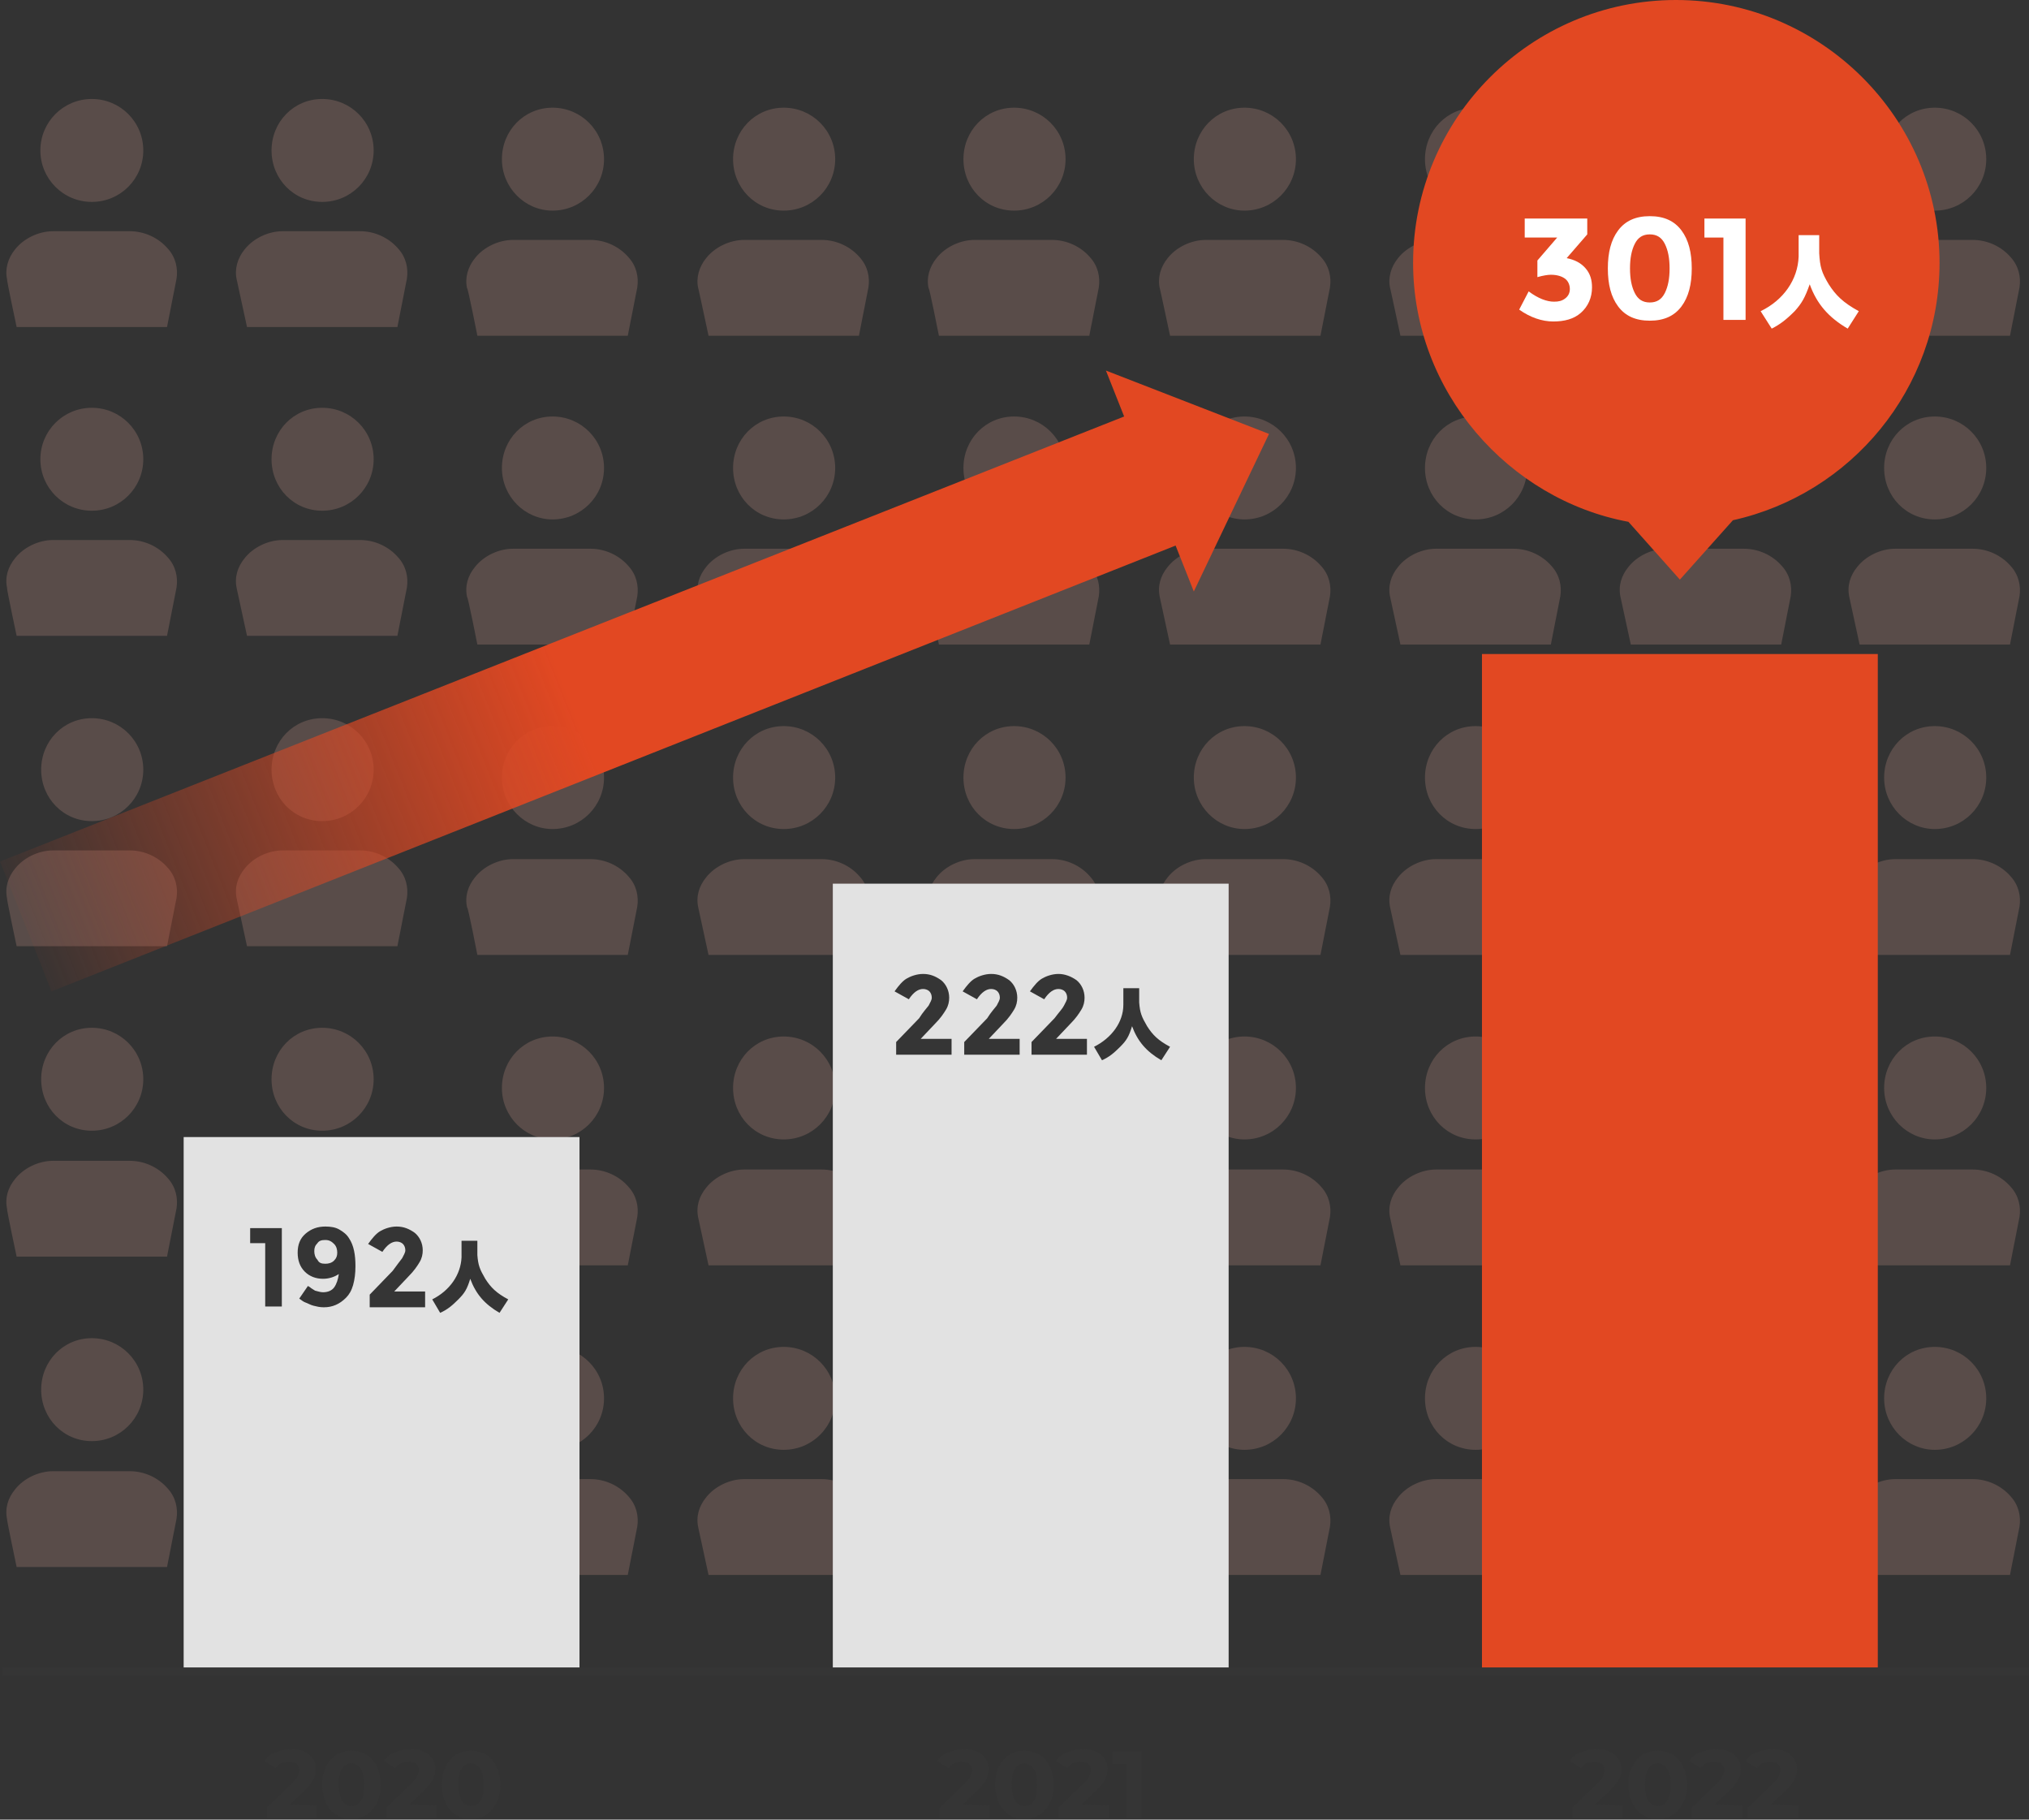 <?xml version="1.0" encoding="utf-8"?>
<!-- Generator: Adobe Illustrator 26.4.1, SVG Export Plug-In . SVG Version: 6.00 Build 0)  -->
<svg version="1.1" id="レイヤー_1" xmlns="http://www.w3.org/2000/svg" xmlns:xlink="http://www.w3.org/1999/xlink" x="0px"
	 y="0px" viewBox="0 0 256.3 229.8" style="enable-background:new 0 0 256.3 229.8;" xml:space="preserve">
<rect x="0" y="0" width="256.3" height="229.8" fill="#333333" stroke="none"/>
<style type="text/css">
	.st0{opacity:0.2;fill:#F4AFA2;enable-background:new    ;}
	.st1{fill:#353535;}
	.st2{fill-rule:evenodd;clip-rule:evenodd;fill:#E2E2E2;}
	.st3{fill-rule:evenodd;clip-rule:evenodd;fill:#E24822;}
	.st4{fill-rule:evenodd;clip-rule:evenodd;fill:#353535;}
	.st5{fill:url(#SVGID_1_);}
	.st6{fill:#E24822;}
	.st7{fill:#FFFFFF;}
</style>
<g id="_イヤー_2">
	<g id="_イヤー_1-2">
		<path class="st0" d="M11.6,64.5c3.6,0,6.5-2.9,6.5-6.5s-2.9-6.5-6.5-6.5S5.1,54.4,5.1,58S8,64.5,11.6,64.5z M2.1,80.3h19l1.2-6.1
			c0.2-1.3-0.1-2.7-1.1-3.8c-1.2-1.4-3-2.2-4.8-2.2H6.7c-1.8,0-3.7,0.9-4.8,2.3c-0.9,1.1-1.3,2.4-1,3.8C0.8,74.2,2.1,80.3,2.1,80.3z
			 M40.7,64.5c3.6,0,6.5-2.9,6.5-6.5s-2.9-6.5-6.5-6.5s-6.4,2.9-6.4,6.5S37.1,64.5,40.7,64.5z M31.2,80.3h19l1.2-6.1
			c0.2-1.3-0.1-2.7-1.1-3.8c-1.2-1.4-3-2.2-4.8-2.2h-9.8c-1.8,0-3.7,0.9-4.8,2.3c-0.9,1.1-1.3,2.4-1,3.8L31.2,80.3z M69.8,65.6
			c3.6,0,6.5-2.9,6.5-6.5s-2.9-6.5-6.5-6.5s-6.4,2.9-6.4,6.5S66.3,65.6,69.8,65.6z M60.3,81.4h19l1.2-6.1c0.2-1.3-0.1-2.7-1.1-3.8
			c-1.2-1.4-3-2.2-4.8-2.2h-9.8c-1.8,0-3.7,0.9-4.8,2.3c-0.9,1.1-1.3,2.4-1,3.8C59.1,75.3,60.3,81.4,60.3,81.4z M99,65.6
			c3.6,0,6.5-2.9,6.5-6.5s-2.9-6.5-6.5-6.5s-6.4,2.9-6.4,6.5S95.4,65.6,99,65.6z M89.5,81.4h19l1.2-6.1c0.2-1.3-0.1-2.7-1.1-3.8
			c-1.2-1.4-3-2.2-4.8-2.2H94c-1.8,0-3.7,0.9-4.8,2.3c-0.9,1.1-1.3,2.4-1,3.8L89.5,81.4z M128.1,65.6c3.6,0,6.5-2.9,6.5-6.5
			s-2.9-6.5-6.5-6.5s-6.4,2.9-6.4,6.5S124.5,65.6,128.1,65.6z M118.6,81.4h19l1.2-6.1c0.2-1.3-0.1-2.7-1.1-3.8
			c-1.2-1.4-3-2.2-4.8-2.2h-9.8c-1.8,0-3.7,0.9-4.8,2.3c-0.9,1.1-1.3,2.4-1,3.8C117.4,75.3,118.6,81.4,118.6,81.4z M157.2,65.6
			c3.6,0,6.5-2.9,6.5-6.5s-2.9-6.5-6.5-6.5s-6.4,2.9-6.4,6.5S153.7,65.6,157.2,65.6z M147.8,81.4h19l1.2-6.1
			c0.2-1.3-0.1-2.7-1.1-3.8c-1.2-1.4-3-2.2-4.8-2.2h-9.8c-1.8,0-3.7,0.9-4.8,2.3c-0.9,1.1-1.3,2.4-1,3.8L147.8,81.4z M186.4,65.6
			c3.6,0,6.5-2.9,6.5-6.5s-2.9-6.5-6.5-6.5s-6.4,2.9-6.4,6.5S182.8,65.6,186.4,65.6z M176.9,81.4h19l1.2-6.1
			c0.2-1.3-0.1-2.7-1.1-3.8c-1.2-1.4-3-2.2-4.8-2.2h-9.8c-1.8,0-3.7,0.9-4.8,2.3c-0.9,1.1-1.3,2.4-1,3.8L176.9,81.4z M215.5,65.6
			c3.6,0,6.5-2.9,6.5-6.5s-2.9-6.5-6.5-6.5s-6.4,2.9-6.4,6.5S211.9,65.6,215.5,65.6z M206,81.4h19l1.2-6.1c0.2-1.3-0.1-2.7-1.1-3.8
			c-1.2-1.4-3-2.2-4.8-2.2h-9.8c-1.8,0-3.7,0.9-4.8,2.3c-0.9,1.1-1.3,2.4-1,3.8L206,81.4z M11.6,103.7c3.6,0,6.5-2.9,6.5-6.5
			s-2.9-6.5-6.5-6.5s-6.4,2.9-6.4,6.5S8,103.7,11.6,103.7z M2.1,119.5h19l1.2-6.1c0.2-1.3-0.1-2.7-1.1-3.8c-1.2-1.4-3-2.2-4.8-2.2
			H6.7c-1.8,0-3.7,0.9-4.8,2.3c-0.9,1.1-1.3,2.4-1,3.8C0.8,113.4,2.1,119.5,2.1,119.5z M40.7,103.7c3.6,0,6.5-2.9,6.5-6.5
			s-2.9-6.5-6.5-6.5s-6.4,2.9-6.4,6.5S37.1,103.7,40.7,103.7z M31.2,119.5h19l1.2-6.1c0.2-1.3-0.1-2.7-1.1-3.8
			c-1.2-1.4-3-2.2-4.8-2.2h-9.8c-1.8,0-3.7,0.9-4.8,2.3c-0.9,1.1-1.3,2.4-1,3.8L31.2,119.5z M69.8,104.7c3.6,0,6.5-2.9,6.5-6.5
			s-2.9-6.5-6.5-6.5s-6.4,2.9-6.4,6.5S66.3,104.7,69.8,104.7z M60.3,120.6h19l1.2-6.1c0.2-1.3-0.1-2.7-1.1-3.8
			c-1.2-1.4-3-2.2-4.8-2.2h-9.8c-1.8,0-3.7,0.9-4.8,2.3c-0.9,1.1-1.3,2.4-1,3.8C59.1,114.4,60.3,120.6,60.3,120.6z M99,104.7
			c3.6,0,6.5-2.9,6.5-6.5s-2.9-6.5-6.5-6.5s-6.4,2.9-6.4,6.5S95.4,104.7,99,104.7z M89.5,120.6h19l1.2-6.1c0.2-1.3-0.1-2.7-1.1-3.8
			c-1.2-1.4-3-2.2-4.8-2.2H94c-1.8,0-3.7,0.9-4.8,2.3c-0.9,1.1-1.3,2.4-1,3.8L89.5,120.6z M128.1,104.7c3.6,0,6.5-2.9,6.5-6.5
			s-2.9-6.5-6.5-6.5s-6.4,2.9-6.4,6.5S124.5,104.7,128.1,104.7z M118.6,120.6h19l1.2-6.1c0.2-1.3-0.1-2.7-1.1-3.8
			c-1.2-1.4-3-2.2-4.8-2.2h-9.8c-1.8,0-3.7,0.9-4.8,2.3c-0.9,1.1-1.3,2.4-1,3.8C117.4,114.4,118.6,120.6,118.6,120.6z M157.2,104.7
			c3.6,0,6.5-2.9,6.5-6.5s-2.9-6.5-6.5-6.5s-6.4,2.9-6.4,6.5S153.7,104.7,157.2,104.7z M147.8,120.6h19l1.2-6.1
			c0.2-1.3-0.1-2.7-1.1-3.8c-1.2-1.4-3-2.2-4.8-2.2h-9.8c-1.8,0-3.7,0.9-4.8,2.3c-0.9,1.1-1.3,2.4-1,3.8L147.8,120.6z M186.4,104.7
			c3.6,0,6.5-2.9,6.5-6.5s-2.9-6.5-6.5-6.5s-6.4,2.9-6.4,6.5S182.8,104.7,186.4,104.7z M176.9,120.6h19l1.2-6.1
			c0.2-1.3-0.1-2.7-1.1-3.8c-1.2-1.4-3-2.2-4.8-2.2h-9.8c-1.8,0-3.7,0.9-4.8,2.3c-0.9,1.1-1.3,2.4-1,3.8L176.9,120.6z M215.5,104.7
			c3.6,0,6.5-2.9,6.5-6.5s-2.9-6.5-6.5-6.5s-6.4,2.9-6.4,6.5S211.9,104.7,215.5,104.7z M206,120.6h19l1.2-6.1
			c0.2-1.3-0.1-2.7-1.1-3.8c-1.2-1.4-3-2.2-4.8-2.2h-9.8c-1.8,0-3.7,0.9-4.8,2.3c-0.9,1.1-1.3,2.4-1,3.8L206,120.6z M11.6,142.8
			c3.6,0,6.5-2.9,6.5-6.5s-2.9-6.5-6.5-6.5s-6.4,2.9-6.4,6.5S8,142.8,11.6,142.8z M2.1,158.7h19l1.2-6.1c0.2-1.3-0.1-2.7-1.1-3.8
			c-1.2-1.4-3-2.2-4.8-2.2H6.7c-1.8,0-3.7,0.9-4.8,2.3c-0.9,1.1-1.3,2.4-1,3.8C0.8,152.6,2.1,158.7,2.1,158.7z M40.7,142.8
			c3.6,0,6.5-2.9,6.5-6.5s-2.9-6.5-6.5-6.5s-6.4,2.9-6.4,6.5S37.1,142.8,40.7,142.8z M31.2,158.7h19l1.2-6.1
			c0.2-1.3-0.1-2.7-1.1-3.8c-1.2-1.4-3-2.2-4.8-2.2h-9.8c-1.8,0-3.7,0.9-4.8,2.3c-0.9,1.1-1.3,2.4-1,3.8L31.2,158.7z M69.8,143.9
			c3.6,0,6.5-2.9,6.5-6.5s-2.9-6.5-6.5-6.5s-6.4,2.9-6.4,6.5S66.3,143.9,69.8,143.9z M60.3,159.8h19l1.2-6.1
			c0.2-1.3-0.1-2.7-1.1-3.8c-1.2-1.4-3-2.2-4.8-2.2h-9.8c-1.8,0-3.7,0.9-4.8,2.3c-0.9,1.1-1.3,2.4-1,3.8
			C59.1,153.6,60.3,159.8,60.3,159.8z M99,143.9c3.6,0,6.5-2.9,6.5-6.5s-2.9-6.5-6.5-6.5s-6.4,2.9-6.4,6.5S95.4,143.9,99,143.9z
			 M89.5,159.8h19l1.2-6.1c0.2-1.3-0.1-2.7-1.1-3.8c-1.2-1.4-3-2.2-4.8-2.2H94c-1.8,0-3.7,0.9-4.8,2.3c-0.9,1.1-1.3,2.4-1,3.8
			L89.5,159.8z M128.1,143.9c3.6,0,6.5-2.9,6.5-6.5s-2.9-6.5-6.5-6.5s-6.4,2.9-6.4,6.5S124.5,143.9,128.1,143.9z M118.6,159.8h19
			l1.2-6.1c0.2-1.3-0.1-2.7-1.1-3.8c-1.2-1.4-3-2.2-4.8-2.2h-9.8c-1.8,0-3.7,0.9-4.8,2.3c-0.9,1.1-1.3,2.4-1,3.8
			C117.4,153.6,118.6,159.8,118.6,159.8z M157.2,143.9c3.6,0,6.5-2.9,6.5-6.5s-2.9-6.5-6.5-6.5s-6.4,2.9-6.4,6.5
			S153.7,143.9,157.2,143.9z M147.8,159.8h19l1.2-6.1c0.2-1.3-0.1-2.7-1.1-3.8c-1.2-1.4-3-2.2-4.8-2.2h-9.8c-1.8,0-3.7,0.9-4.8,2.3
			c-0.9,1.1-1.3,2.4-1,3.8L147.8,159.8z M186.4,143.9c3.6,0,6.5-2.9,6.5-6.5s-2.9-6.5-6.5-6.5s-6.4,2.9-6.4,6.5
			S182.8,143.9,186.4,143.9z M176.9,159.8h19l1.2-6.1c0.2-1.3-0.1-2.7-1.1-3.8c-1.2-1.4-3-2.2-4.8-2.2h-9.8c-1.8,0-3.7,0.9-4.8,2.3
			c-0.9,1.1-1.3,2.4-1,3.8L176.9,159.8z M215.5,143.9c3.6,0,6.5-2.9,6.5-6.5s-2.9-6.5-6.5-6.5s-6.4,2.9-6.4,6.5
			S211.9,143.9,215.5,143.9z M206,159.8h19l1.2-6.1c0.2-1.3-0.1-2.7-1.1-3.8c-1.2-1.4-3-2.2-4.8-2.2h-9.8c-1.8,0-3.7,0.9-4.8,2.3
			c-0.9,1.1-1.3,2.4-1,3.8L206,159.8z M11.6,182c3.6,0,6.5-2.9,6.5-6.5s-2.9-6.5-6.5-6.5s-6.4,2.9-6.4,6.5S8,182,11.6,182z
			 M2.1,197.9h19l1.2-6.1c0.2-1.3-0.1-2.7-1.1-3.8c-1.2-1.4-3-2.2-4.8-2.2H6.7c-1.8,0-3.7,0.9-4.8,2.3c-0.9,1.1-1.3,2.4-1,3.8
			C0.8,191.7,2.1,197.9,2.1,197.9z M40.7,182c3.6,0,6.5-2.9,6.5-6.5s-2.9-6.5-6.5-6.5s-6.4,2.9-6.4,6.5S37.1,182,40.7,182z
			 M31.2,197.9h19l1.2-6.1c0.2-1.3-0.1-2.7-1.1-3.8c-1.2-1.4-3-2.2-4.8-2.2h-9.8c-1.8,0-3.7,0.9-4.8,2.3c-0.9,1.1-1.3,2.4-1,3.8
			L31.2,197.9z M69.8,183.1c3.6,0,6.5-2.9,6.5-6.5s-2.9-6.5-6.5-6.5s-6.4,2.9-6.4,6.5S66.3,183.1,69.8,183.1z M60.3,198.9h19
			l1.2-6.1c0.2-1.3-0.1-2.7-1.1-3.8c-1.2-1.4-3-2.2-4.8-2.2h-9.8c-1.8,0-3.7,0.9-4.8,2.3c-0.9,1.1-1.3,2.4-1,3.8
			C59.1,192.8,60.3,198.9,60.3,198.9z M99,183.1c3.6,0,6.5-2.9,6.5-6.5s-2.9-6.5-6.5-6.5s-6.4,2.9-6.4,6.5S95.4,183.1,99,183.1z
			 M89.5,198.9h19l1.2-6.1c0.2-1.3-0.1-2.7-1.1-3.8c-1.2-1.4-3-2.2-4.8-2.2H94c-1.8,0-3.7,0.9-4.8,2.3c-0.9,1.1-1.3,2.4-1,3.8
			L89.5,198.9z M128.1,183.1c3.6,0,6.5-2.9,6.5-6.5s-2.9-6.5-6.5-6.5s-6.4,2.9-6.4,6.5S124.5,183.1,128.1,183.1z M118.6,198.9h19
			l1.2-6.1c0.2-1.3-0.1-2.7-1.1-3.8c-1.2-1.4-3-2.2-4.8-2.2h-9.8c-1.8,0-3.7,0.9-4.8,2.3c-0.9,1.1-1.3,2.4-1,3.8
			C117.4,192.8,118.6,198.9,118.6,198.9z M157.2,183.1c3.6,0,6.5-2.9,6.5-6.5s-2.9-6.5-6.5-6.5s-6.4,2.9-6.4,6.5
			S153.7,183.1,157.2,183.1z M147.8,198.9h19l1.2-6.1c0.2-1.3-0.1-2.7-1.1-3.8c-1.2-1.4-3-2.2-4.8-2.2h-9.8c-1.8,0-3.7,0.9-4.8,2.3
			c-0.9,1.1-1.3,2.4-1,3.8L147.8,198.9z M186.4,183.1c3.6,0,6.5-2.9,6.5-6.5s-2.9-6.5-6.5-6.5s-6.4,2.9-6.4,6.5
			S182.8,183.1,186.4,183.1z M176.9,198.9h19l1.2-6.1c0.2-1.3-0.1-2.7-1.1-3.8c-1.2-1.4-3-2.2-4.8-2.2h-9.8c-1.8,0-3.7,0.9-4.8,2.3
			c-0.9,1.1-1.3,2.4-1,3.8L176.9,198.9z M215.5,183.1c3.6,0,6.5-2.9,6.5-6.5s-2.9-6.5-6.5-6.5s-6.4,2.9-6.4,6.5
			S211.9,183.1,215.5,183.1z M206,198.9h19l1.2-6.1c0.2-1.3-0.1-2.7-1.1-3.8c-1.2-1.4-3-2.2-4.8-2.2h-9.8c-1.8,0-3.7,0.9-4.8,2.3
			c-0.9,1.1-1.3,2.4-1,3.8L206,198.9z M244.4,65.6c3.6,0,6.5-2.9,6.5-6.5s-2.9-6.5-6.5-6.5s-6.4,2.9-6.4,6.5S240.8,65.6,244.4,65.6z
			 M234.9,81.4h19l1.2-6.1c0.2-1.3-0.1-2.7-1.1-3.8c-1.2-1.4-3-2.2-4.8-2.2h-9.8c-1.8,0-3.7,0.9-4.8,2.3c-0.9,1.1-1.3,2.4-1,3.8
			L234.9,81.4z M11.6,25.5c3.6,0,6.5-2.9,6.5-6.5s-2.9-6.5-6.5-6.5S5.1,15.4,5.1,19S8,25.5,11.6,25.5z M2.1,41.3h19l1.2-6.1
			c0.2-1.3-0.1-2.7-1.1-3.8c-1.2-1.4-3-2.2-4.8-2.2H6.7c-1.8,0-3.7,0.9-4.8,2.3c-0.9,1.1-1.3,2.5-1,3.8C0.8,35.2,2.1,41.3,2.1,41.3z
			 M40.7,25.5c3.6,0,6.5-2.9,6.5-6.5s-2.9-6.5-6.5-6.5s-6.4,2.9-6.4,6.5S37.1,25.5,40.7,25.5z M31.2,41.3h19l1.2-6.1
			c0.2-1.3-0.1-2.7-1.1-3.8c-1.2-1.4-3-2.2-4.8-2.2h-9.8c-1.8,0-3.7,0.9-4.8,2.3c-0.9,1.1-1.3,2.5-1,3.8L31.2,41.3z M69.8,26.6
			c3.6,0,6.5-2.9,6.5-6.5s-2.9-6.5-6.5-6.5s-6.4,2.9-6.4,6.5S66.3,26.6,69.8,26.6z M60.3,42.4h19l1.2-6.1c0.2-1.3-0.1-2.7-1.1-3.8
			c-1.2-1.4-3-2.2-4.8-2.2h-9.8c-1.8,0-3.7,0.9-4.8,2.3c-0.9,1.1-1.3,2.5-1,3.8C59.1,36.3,60.3,42.4,60.3,42.4z M99,26.6
			c3.6,0,6.5-2.9,6.5-6.5s-2.9-6.5-6.5-6.5s-6.4,2.9-6.4,6.5S95.4,26.6,99,26.6z M89.5,42.4h19l1.2-6.1c0.2-1.3-0.1-2.7-1.1-3.8
			c-1.2-1.4-3-2.2-4.8-2.2H94c-1.8,0-3.7,0.9-4.8,2.3c-0.9,1.1-1.3,2.5-1,3.8C88.2,36.3,89.5,42.4,89.5,42.4z M128.1,26.6
			c3.6,0,6.5-2.9,6.5-6.5s-2.9-6.5-6.5-6.5s-6.4,2.9-6.4,6.5S124.5,26.6,128.1,26.6z M118.6,42.4h19l1.2-6.1
			c0.2-1.3-0.1-2.7-1.1-3.8c-1.2-1.4-3-2.2-4.8-2.2h-9.8c-1.8,0-3.7,0.9-4.8,2.3c-0.9,1.1-1.3,2.5-1,3.8
			C117.4,36.3,118.6,42.4,118.6,42.4z M157.2,26.6c3.6,0,6.5-2.9,6.5-6.5s-2.9-6.5-6.5-6.5s-6.4,2.9-6.4,6.5S153.7,26.6,157.2,26.6z
			 M147.8,42.4h19l1.2-6.1c0.2-1.3-0.1-2.7-1.1-3.8c-1.2-1.4-3-2.2-4.8-2.2h-9.8c-1.8,0-3.7,0.9-4.8,2.3c-0.9,1.1-1.3,2.5-1,3.8
			C146.5,36.3,147.8,42.4,147.8,42.4z M186.4,26.6c3.6,0,6.5-2.9,6.5-6.5s-2.9-6.5-6.5-6.5s-6.4,2.9-6.4,6.5S182.8,26.6,186.4,26.6z
			 M176.9,42.4h19l1.2-6.1c0.2-1.3-0.1-2.7-1.1-3.8c-1.2-1.4-3-2.2-4.8-2.2h-9.8c-1.8,0-3.7,0.9-4.8,2.3c-0.9,1.1-1.3,2.5-1,3.8
			C175.6,36.3,176.9,42.4,176.9,42.4z M215.5,26.6c3.6,0,6.5-2.9,6.5-6.5s-2.9-6.5-6.5-6.5s-6.4,2.9-6.4,6.5S211.9,26.6,215.5,26.6z
			 M206,42.4h19l1.2-6.1c0.2-1.3-0.1-2.7-1.1-3.8c-1.2-1.4-3-2.2-4.8-2.2h-9.8c-1.8,0-3.7,0.9-4.8,2.3c-0.9,1.1-1.3,2.5-1,3.8
			C204.8,36.3,206,42.4,206,42.4z M244.4,26.6c3.6,0,6.5-2.9,6.5-6.5s-2.9-6.5-6.5-6.5s-6.4,2.9-6.4,6.5S240.9,26.6,244.4,26.6z
			 M234.9,42.4h19l1.2-6.1c0.2-1.3-0.1-2.7-1.1-3.8c-1.2-1.4-3-2.2-4.8-2.2h-9.8c-1.8,0-3.7,0.9-4.8,2.3c-0.9,1.1-1.3,2.5-1,3.8
			C233.7,36.3,234.9,42.4,234.9,42.4z M244.4,104.7c3.6,0,6.5-2.9,6.5-6.5s-2.9-6.5-6.5-6.5s-6.4,2.9-6.4,6.5
			S240.9,104.7,244.4,104.7z M234.9,120.6h19l1.2-6.1c0.2-1.3-0.1-2.7-1.1-3.8c-1.2-1.4-3-2.2-4.8-2.2h-9.8c-1.8,0-3.7,0.9-4.8,2.3
			c-0.9,1.1-1.3,2.4-1,3.8L234.9,120.6z M244.4,143.9c3.6,0,6.5-2.9,6.5-6.5s-2.9-6.5-6.5-6.5s-6.4,2.9-6.4,6.5
			S240.9,143.9,244.4,143.9z M234.9,159.8h19l1.2-6.1c0.2-1.3-0.1-2.7-1.1-3.8c-1.2-1.4-3-2.2-4.8-2.2h-9.8c-1.8,0-3.7,0.9-4.8,2.3
			c-0.9,1.1-1.3,2.4-1,3.8L234.9,159.8z M244.4,183.1c3.6,0,6.5-2.9,6.5-6.5s-2.9-6.5-6.5-6.5s-6.4,2.9-6.4,6.5
			S240.9,183.1,244.4,183.1z M234.9,198.9h19l1.2-6.1c0.2-1.3-0.1-2.7-1.1-3.8c-1.2-1.4-3-2.2-4.8-2.2h-9.8c-1.8,0-3.7,0.9-4.8,2.3
			c-0.9,1.1-1.3,2.4-1,3.8L234.9,198.9z"/>
		<g>
			<g>
				<path class="st1" d="M40,228v1.6h-6.3v-1.3l3.2-3.1c0.3-0.3,0.6-0.6,0.7-0.9s0.2-0.5,0.2-0.7c0-0.3-0.1-0.6-0.3-0.8
					c-0.2-0.2-0.6-0.3-1-0.3c-0.4,0-0.7,0.1-1,0.2s-0.5,0.4-0.7,0.6l-1.4-0.9c0.3-0.5,0.8-0.9,1.4-1.1s1.2-0.4,2-0.4
					c0.6,0,1.2,0.1,1.6,0.3c0.5,0.2,0.8,0.5,1.1,0.9s0.4,0.8,0.4,1.3c0,0.5-0.1,0.9-0.3,1.3c-0.2,0.4-0.6,0.9-1.1,1.4l-1.9,1.8
					L40,228L40,228z M42.5,229.2c-0.5-0.3-1-0.8-1.3-1.5c-0.3-0.6-0.5-1.4-0.5-2.3s0.2-1.7,0.5-2.3c0.3-0.6,0.7-1.1,1.3-1.5
					c0.5-0.3,1.2-0.5,1.9-0.5s1.3,0.2,1.9,0.5c0.5,0.3,1,0.8,1.3,1.5c0.3,0.6,0.5,1.4,0.5,2.3s-0.2,1.7-0.5,2.3
					c-0.3,0.6-0.7,1.1-1.3,1.5c-0.5,0.3-1.2,0.5-1.9,0.5S43.1,229.6,42.5,229.2z M45.6,227.4c0.3-0.4,0.4-1.1,0.4-2s-0.2-1.6-0.4-2
					c-0.3-0.4-0.7-0.7-1.2-0.7s-0.9,0.2-1.2,0.7c-0.3,0.4-0.4,1.1-0.4,2s0.2,1.6,0.4,2c0.3,0.4,0.7,0.7,1.2,0.7
					S45.3,227.9,45.6,227.4z M55.1,228v1.6h-6.3v-1.3l3.2-3.1c0.3-0.3,0.6-0.6,0.7-0.9s0.2-0.5,0.2-0.7c0-0.3-0.1-0.6-0.3-0.8
					c-0.2-0.2-0.6-0.3-1-0.3c-0.4,0-0.7,0.1-1,0.2s-0.5,0.4-0.7,0.6l-1.4-0.9c0.3-0.5,0.8-0.9,1.4-1.1s1.2-0.4,2-0.4
					c0.6,0,1.2,0.1,1.6,0.3c0.5,0.2,0.8,0.5,1.1,0.9s0.4,0.8,0.4,1.3c0,0.5-0.1,0.9-0.3,1.3c-0.2,0.4-0.6,0.9-1.1,1.4l-1.9,1.8
					L55.1,228L55.1,228z M57.6,229.2c-0.5-0.3-1-0.8-1.3-1.5c-0.3-0.6-0.5-1.4-0.5-2.3s0.2-1.7,0.5-2.3c0.3-0.6,0.7-1.1,1.3-1.5
					c0.5-0.3,1.2-0.5,1.9-0.5s1.3,0.2,1.9,0.5c0.5,0.3,1,0.8,1.3,1.5c0.3,0.6,0.5,1.4,0.5,2.3s-0.2,1.7-0.5,2.3
					c-0.3,0.6-0.7,1.1-1.3,1.5c-0.5,0.3-1.2,0.5-1.9,0.5S58.2,229.6,57.6,229.2z M60.7,227.4c0.3-0.4,0.4-1.1,0.4-2s-0.2-1.6-0.4-2
					c-0.3-0.4-0.7-0.7-1.2-0.7s-0.9,0.2-1.2,0.7c-0.3,0.4-0.4,1.1-0.4,2s0.2,1.6,0.4,2c0.3,0.4,0.7,0.7,1.2,0.7
					S60.4,227.9,60.7,227.4z"/>
			</g>
		</g>
		<g>
			<g>
				<path class="st1" d="M125,228v1.6h-6.3v-1.3l3.2-3.1c0.3-0.3,0.6-0.6,0.7-0.9s0.2-0.5,0.2-0.7c0-0.3-0.1-0.6-0.3-0.8
					c-0.2-0.2-0.6-0.3-1-0.3c-0.4,0-0.7,0.1-1,0.2s-0.5,0.4-0.7,0.6l-1.4-0.9c0.3-0.5,0.8-0.9,1.4-1.1s1.2-0.4,2-0.4
					c0.6,0,1.2,0.1,1.6,0.3c0.5,0.2,0.8,0.5,1.1,0.9c0.3,0.4,0.4,0.8,0.4,1.3c0,0.5-0.1,0.9-0.3,1.3s-0.6,0.9-1.1,1.4l-1.9,1.8
					L125,228L125,228z M127.5,229.2c-0.5-0.3-1-0.8-1.3-1.5c-0.3-0.6-0.5-1.4-0.5-2.3s0.2-1.7,0.5-2.3c0.3-0.6,0.7-1.1,1.3-1.5
					c0.5-0.3,1.2-0.5,1.9-0.5s1.3,0.2,1.9,0.5c0.5,0.3,1,0.8,1.3,1.5c0.3,0.6,0.5,1.4,0.5,2.3s-0.1,1.7-0.5,2.3
					c-0.3,0.6-0.7,1.1-1.3,1.5c-0.5,0.3-1.2,0.5-1.9,0.5S128,229.6,127.5,229.2z M130.6,227.4c0.3-0.4,0.4-1.1,0.4-2s-0.1-1.6-0.4-2
					c-0.3-0.4-0.7-0.7-1.2-0.7s-0.9,0.2-1.2,0.7c-0.3,0.4-0.4,1.1-0.4,2s0.2,1.6,0.4,2c0.3,0.4,0.7,0.7,1.2,0.7
					S130.3,227.9,130.6,227.4z M140.1,228v1.6h-6.4v-1.3l3.2-3.1c0.3-0.3,0.6-0.6,0.7-0.9s0.2-0.5,0.2-0.7c0-0.3-0.1-0.6-0.3-0.8
					c-0.2-0.2-0.6-0.3-1-0.3c-0.4,0-0.7,0.1-1,0.2s-0.5,0.4-0.7,0.6l-1.4-0.9c0.3-0.5,0.8-0.9,1.4-1.1s1.2-0.4,2-0.4
					c0.6,0,1.2,0.1,1.6,0.3c0.5,0.2,0.8,0.5,1.1,0.9s0.4,0.8,0.4,1.3c0,0.5-0.1,0.9-0.3,1.3c-0.2,0.4-0.6,0.9-1.1,1.4l-1.9,1.8
					L140.1,228L140.1,228z M144.2,221.2v8.4h-1.9v-6.8h-1.7v-1.6H144.2z"/>
			</g>
		</g>
		<g>
			<g>
				<path class="st1" d="M205,228v1.6h-6.4v-1.3l3.2-3.1c0.3-0.3,0.6-0.6,0.7-0.9s0.2-0.5,0.2-0.7c0-0.3-0.1-0.6-0.3-0.8
					c-0.2-0.2-0.6-0.3-1-0.3c-0.4,0-0.7,0.1-1,0.2s-0.5,0.4-0.7,0.6l-1.4-0.9c0.3-0.5,0.8-0.9,1.4-1.1s1.2-0.4,2-0.4
					c0.6,0,1.2,0.1,1.6,0.3c0.5,0.2,0.8,0.5,1.1,0.9s0.4,0.8,0.4,1.3c0,0.5-0.1,0.9-0.3,1.3c-0.2,0.4-0.6,0.9-1.1,1.4l-1.9,1.8
					L205,228L205,228z M207.5,229.2c-0.5-0.3-1-0.8-1.3-1.5c-0.3-0.6-0.5-1.4-0.5-2.3s0.1-1.7,0.5-2.3c0.3-0.6,0.7-1.1,1.3-1.5
					c0.5-0.3,1.2-0.5,1.9-0.5s1.3,0.2,1.9,0.5c0.5,0.3,1,0.8,1.3,1.5c0.3,0.6,0.5,1.4,0.5,2.3s-0.1,1.7-0.5,2.3
					c-0.3,0.6-0.7,1.1-1.3,1.5c-0.5,0.3-1.2,0.5-1.9,0.5S208.1,229.6,207.5,229.2z M210.6,227.4c0.3-0.4,0.4-1.1,0.4-2
					s-0.1-1.6-0.4-2c-0.3-0.4-0.7-0.7-1.2-0.7s-0.9,0.2-1.2,0.7c-0.3,0.4-0.4,1.1-0.4,2s0.1,1.6,0.4,2c0.3,0.4,0.7,0.7,1.2,0.7
					S210.3,227.9,210.6,227.4z M220.1,228v1.6h-6.4v-1.3l3.2-3.1c0.3-0.3,0.6-0.6,0.7-0.9s0.2-0.5,0.2-0.7c0-0.3-0.1-0.6-0.3-0.8
					c-0.2-0.2-0.6-0.3-1-0.3c-0.4,0-0.7,0.1-1,0.2s-0.5,0.4-0.7,0.6l-1.4-0.9c0.3-0.5,0.8-0.9,1.4-1.1s1.2-0.4,2-0.4
					c0.6,0,1.2,0.1,1.6,0.3c0.5,0.2,0.8,0.5,1.1,0.9s0.4,0.8,0.4,1.3c0,0.5-0.1,0.9-0.3,1.3c-0.2,0.4-0.6,0.9-1.1,1.4l-1.9,1.8
					L220.1,228L220.1,228z M227.2,228v1.6h-6.4v-1.3l3.2-3.1c0.3-0.3,0.6-0.6,0.7-0.9s0.2-0.5,0.2-0.7c0-0.3-0.1-0.6-0.3-0.8
					c-0.2-0.2-0.6-0.3-1-0.3c-0.4,0-0.7,0.1-1,0.2s-0.5,0.4-0.7,0.6l-1.4-0.9c0.3-0.5,0.8-0.9,1.4-1.1s1.2-0.4,2-0.4
					c0.6,0,1.2,0.1,1.6,0.3c0.5,0.2,0.8,0.5,1.1,0.9s0.4,0.8,0.4,1.3c0,0.5-0.1,0.9-0.3,1.3c-0.2,0.4-0.6,0.9-1.1,1.4l-1.9,1.8
					L227.2,228L227.2,228z"/>
			</g>
		</g>
		<path class="st2" d="M23.2,143.6h50v67h-50V143.6z M105.2,111.6h50v99h-50V111.6z"/>
		<path class="st3" d="M187.2,82.6h50v128h-50C187.2,210.6,187.2,82.6,187.2,82.6z"/>
		<path class="st4" d="M0.3,210.6h256v1H0.3V210.6z"/>
		
			<linearGradient id="SVGID_1_" gradientUnits="userSpaceOnUse" x1="5638.994" y1="10483.128" x2="5807.871" y2="10483.128" gradientTransform="matrix(-0.93 0.368 0.368 0.93 1540.031 -11768.521)">
			<stop  offset="0.52" style="stop-color:#E24822"/>
			<stop  offset="0.98" style="stop-color:#E24822;stop-opacity:0"/>
		</linearGradient>
		<path class="st5" d="M150.8,74.7l9.5-19.9l-20.6-8l2.3,5.8L0,108.8l6.5,16.4l142-56.3L150.8,74.7L150.8,74.7z"/>
		<path class="st6" d="M218.9,65.7l-6.7,7.5l-6.5-7.3c-15.1-2.8-27.2-16.4-27.2-32.7c0-18.3,14.9-33.2,33.2-33.2S245,14.9,245,33.2
			C245,49.1,233.8,62.4,218.9,65.7z"/>
		<g>
			<path class="st1" d="M31.6,155.1h4v9.9h-2.1v-8h-1.9V155.1z"/>
			<path class="st1" d="M40.8,163.2c0.6,0,1.1-0.2,1.4-0.6c0.3-0.4,0.5-1,0.6-1.7c-0.6,0.4-1.3,0.6-2,0.6c-0.9,0-1.7-0.3-2.3-0.9
				c-0.6-0.6-0.9-1.4-0.9-2.4c0-1,0.3-1.8,1-2.4s1.5-0.9,2.5-0.9c0.7,0,1.3,0.1,1.8,0.4c0.5,0.3,0.9,0.6,1.2,1.1
				c0.6,0.9,0.8,2.1,0.8,3.5c0,0.9-0.1,1.7-0.3,2.4c-0.2,0.7-0.5,1.2-0.9,1.6c-0.8,0.8-1.7,1.2-2.8,1.2c-0.5,0-0.9-0.1-1.3-0.2
				s-0.7-0.3-1-0.4s-0.5-0.3-0.8-0.5l1.1-1.6c0.1,0.1,0.2,0.1,0.3,0.2c0.1,0.1,0.3,0.2,0.6,0.4C40.2,163.1,40.5,163.2,40.8,163.2z
				 M41.1,159.6c0.4,0,0.8-0.1,1.1-0.4s0.4-0.6,0.4-1s-0.1-0.8-0.4-1.1c-0.3-0.3-0.6-0.5-1.1-0.5s-0.8,0.1-1,0.4
				c-0.3,0.3-0.4,0.6-0.4,1s0.1,0.8,0.4,1.1C40.3,159.5,40.6,159.6,41.1,159.6z"/>
			<path class="st1" d="M50.8,158.9c0.2-0.4,0.4-0.7,0.4-1s-0.1-0.6-0.3-0.8c-0.2-0.2-0.5-0.3-0.8-0.3c-0.6,0-1.2,0.4-1.8,1.3
				l-1.8-1c0.5-0.7,1-1.3,1.5-1.6s1.3-0.6,2.1-0.6c0.9,0,1.6,0.3,2.3,0.8c0.6,0.5,1,1.3,1,2.2c0,0.5-0.1,1-0.4,1.5
				c-0.3,0.5-0.7,1.1-1.4,1.8l-1.8,1.9h3.9v2h-7v-1.6l2.9-3C50.1,159.8,50.5,159.3,50.8,158.9z"/>
			<path class="st1" d="M54.6,164.1c2.2-1.1,3.6-3.1,3.7-5.3v-2.1h2v1.8c0.1,1.3,0.3,1.8,1,3c0.7,1.1,1.4,1.8,2.9,2.6l-1.1,1.7
				c-1.9-1.1-3-2.4-3.7-4.3c-0.4,1.3-0.7,1.8-1.5,2.6c-0.8,0.8-1.4,1.3-2.3,1.7L54.6,164.1z"/>
		</g>
		<g>
			<path class="st1" d="M117.3,127c0.2-0.4,0.4-0.7,0.4-1s-0.1-0.6-0.3-0.8c-0.2-0.2-0.5-0.3-0.8-0.3c-0.6,0-1.2,0.4-1.8,1.3l-1.8-1
				c0.5-0.7,1-1.3,1.5-1.6s1.3-0.6,2.1-0.6c0.9,0,1.6,0.3,2.3,0.8c0.6,0.5,1,1.3,1,2.2c0,0.5-0.1,1-0.4,1.5
				c-0.3,0.5-0.7,1.1-1.4,1.8l-1.8,1.9h3.9v2h-7v-1.6l2.9-3C116.6,127.8,117,127.4,117.3,127z"/>
			<path class="st1" d="M125.9,127c0.2-0.4,0.4-0.7,0.4-1s-0.1-0.6-0.3-0.8c-0.2-0.2-0.5-0.3-0.8-0.3c-0.6,0-1.2,0.4-1.8,1.3l-1.8-1
				c0.5-0.7,1-1.3,1.5-1.6s1.3-0.6,2.1-0.6c0.9,0,1.6,0.3,2.3,0.8c0.6,0.5,1,1.3,1,2.2c0,0.5-0.1,1-0.4,1.5
				c-0.3,0.5-0.7,1.1-1.4,1.8l-1.8,1.9h3.9v2h-7v-1.6l2.9-3C125.2,127.8,125.6,127.4,125.9,127z"/>
			<path class="st1" d="M134.4,127c0.2-0.4,0.4-0.7,0.4-1s-0.1-0.6-0.3-0.8c-0.2-0.2-0.5-0.3-0.8-0.3c-0.6,0-1.2,0.4-1.8,1.3l-1.8-1
				c0.5-0.7,1-1.3,1.5-1.6s1.3-0.6,2.1-0.6s1.6,0.3,2.3,0.8c0.6,0.5,1,1.3,1,2.2c0,0.5-0.1,1-0.4,1.5c-0.3,0.5-0.7,1.1-1.4,1.8
				l-1.8,1.9h3.9v2h-7v-1.6l2.9-3C133.8,127.8,134.2,127.4,134.4,127z"/>
			<path class="st1" d="M138.2,132.2c2.2-1.1,3.7-3.1,3.7-5.3v-2.1h2v1.8c0.1,1.3,0.3,1.8,1,3c0.7,1.1,1.4,1.8,2.9,2.6l-1.1,1.7
				c-1.9-1.1-3-2.4-3.7-4.3c-0.4,1.3-0.7,1.8-1.5,2.6c-0.8,0.8-1.4,1.3-2.3,1.7L138.2,132.2z"/>
		</g>
		<g>
			<path class="st7" d="M192.6,30v-2.4h7.9v2l-2.6,3c1,0.2,1.8,0.6,2.4,1.3c0.6,0.7,0.8,1.5,0.8,2.4c0,1.3-0.5,2.4-1.4,3.2
				s-2.1,1.1-3.5,1.1s-2.9-0.5-4.3-1.5l1.2-2.3c1.2,0.9,2.3,1.3,3.2,1.3c0.6,0,1-0.1,1.4-0.4c0.4-0.3,0.6-0.7,0.6-1.2
				s-0.2-1-0.6-1.3c-0.4-0.3-1-0.5-1.8-0.5c-0.4,0-1,0.1-1.7,0.3v-2.1l2.5-2.9H192.6z"/>
			<path class="st7" d="M208.4,40.5c-1.8,0-3.1-0.6-4-1.8s-1.3-2.8-1.3-4.8s0.4-3.6,1.3-4.8s2.2-1.8,4-1.8c1.8,0,3.1,0.6,4,1.8
				s1.3,2.8,1.3,4.8s-0.4,3.6-1.3,4.8S210.2,40.5,208.4,40.5z M206.5,30.8c-0.4,0.8-0.6,1.8-0.6,3.1c0,1.3,0.2,2.3,0.6,3.1
				c0.4,0.8,1,1.2,1.9,1.2s1.5-0.4,1.9-1.2c0.4-0.8,0.6-1.8,0.6-3.1c0-1.3-0.2-2.3-0.6-3.1c-0.4-0.8-1-1.2-1.9-1.2
				S206.9,30,206.5,30.8z"/>
			<path class="st7" d="M215.3,27.6h5.2v12.8h-2.8V30h-2.4V27.6z"/>
			<path class="st7" d="M222.4,39.3c2.9-1.4,4.7-4,4.8-6.9v-2.7h2.6V32c0.1,1.7,0.3,2.4,1.2,3.9c0.9,1.4,1.8,2.3,3.8,3.4l-1.4,2.2
				c-2.4-1.4-3.9-3.1-4.8-5.6c-0.6,1.7-1,2.4-1.9,3.4c-1.1,1.1-1.9,1.7-2.9,2.2L222.4,39.3z"/>
		</g>
	</g>
</g>
</svg>
